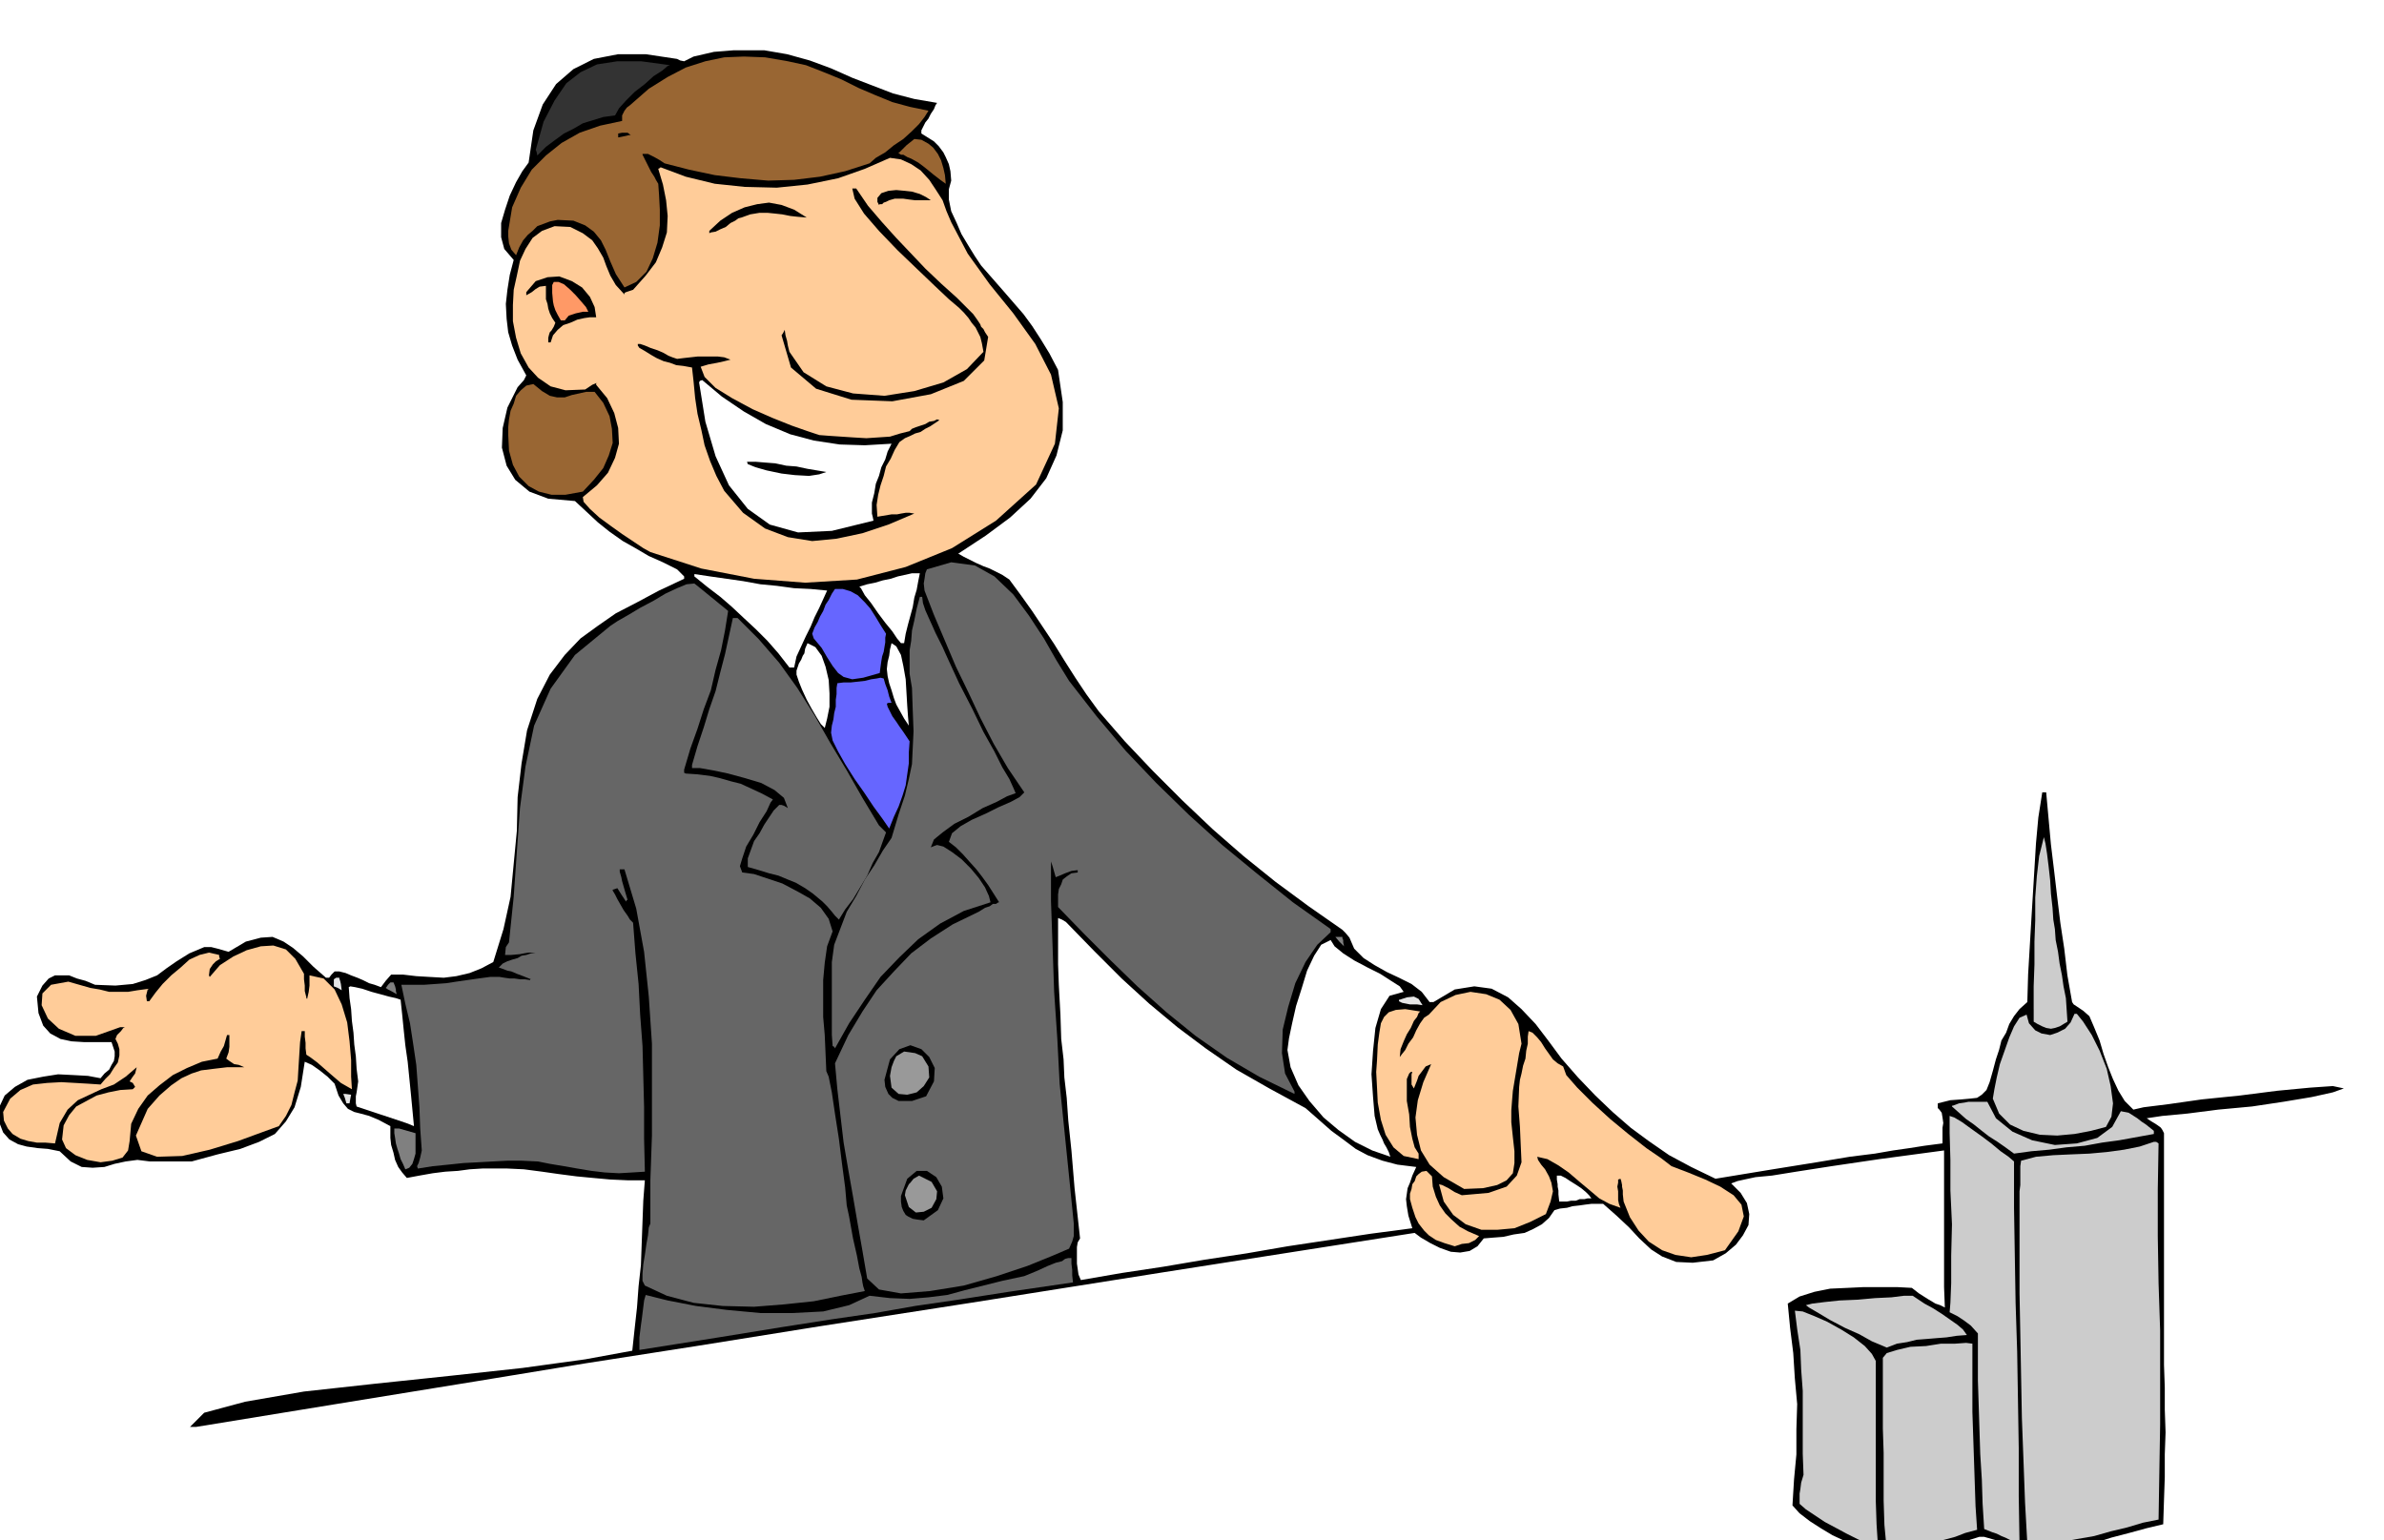 <svg xmlns="http://www.w3.org/2000/svg" width="490.455" height="316.832" fill-rule="evenodd" stroke-linecap="round" preserveAspectRatio="none" viewBox="0 0 3035 1961"><style>.brush0{fill:#fff}.brush1{fill:#000}.pen1{stroke:none}.brush2{fill:#fc9}.brush3{fill:#e6e6e6}.brush4{fill:gray}.brush5{fill:#666}.brush6{fill:#963}.brush10{fill:#999}.brush11{fill:#ccc}</style><path d="m-2 1412 8-17 13-11 16-9 20-4 19-3 20 1 18 1 16 3 5-6 6-5 3-6 3-5 1-6v-6l-2-6-2-6h-35l-16-1-14-3-13-7-9-10-6-16-2-21 7-14 8-9 8-4h18l10 4 11 3 12 5 26 1 22-2 16-5 15-6 12-9 13-9 16-10 19-8h9l8 2 7 2 7 2 22-13 19-5 15-1 14 6 12 8 13 11 13 13 16 14h4l3-4 4-4h6l8 2 7 3 8 3 7 3 8 4 7 2 8 3 6-8 7-8h15l17 2 17 1 18 1 16-2 17-4 15-6 15-8 13-42 9-41 4-42 4-42 1-43 5-43 7-42 13-40 16-31 19-25 20-21 22-16 23-16 27-14 28-15 32-15v-3l-5-5-4-4-18-9-18-8-17-10-16-9-17-12-15-12-15-14-14-13-34-3-24-9-18-15-11-18-6-23 1-25 6-26 13-26 8-9 3-6-11-20-7-18-5-17-2-17-1-19 2-18 3-19 5-19-12-14-4-15v-18l5-17 6-18 8-17 8-14 8-11 6-41 12-33 17-26 22-19 26-13 31-6h35l40 6 4 2 5 1 12-6 13-3 13-3 13-1 12-1h39l29 5 29 8 27 10 27 12 26 10 26 10 27 7 29 5-2 3-2 5-4 6-3 6-4 5-3 6-2 4v4l8 5 8 5 6 6 6 8 3 6 4 9 2 9 1 12-3 11v13l3 15 7 15 6 14 9 15 8 13 8 12 14 16 14 16 13 15 13 15 11 15 11 17 11 18 11 21 6 41v36l-8 32-13 29-20 26-26 24-31 23-35 23 7 4 8 4 8 4 9 4 8 3 8 4 8 4 9 6 14 19 15 21 14 21 14 21 13 21 14 22 14 21 16 22 33 38 36 38 37 37 39 37 39 34 41 33 42 31 43 30 4 4 5 6 6 14 12 12 14 9 16 9 15 7 16 8 13 10 10 13h5l27-16 25-4 22 3 21 11 17 15 18 19 16 21 17 23 21 24 22 23 22 21 23 20 23 17 26 18 28 15 31 15 73-12 56-9 42-7 32-4 23-4 21-3 19-3 23-3v-20l1-6-1-7-1-6-3-4-2-2v-6l16-4 14-1 11-1 9-1 6-4 6-6 4-10 4-14 4-15 4-12 3-12 6-10 4-11 6-10 7-9 10-9 1-35 2-34 2-34 2-33 2-33 2-33 3-33 5-32h5l3 33 3 33 4 33 4 34 4 33 5 33 4 34 6 34 2 3 6 4 6 4 8 7 6 14 7 17 5 17 6 17 6 15 7 15 8 13 11 11 13-3 32-4 42-6 49-5 47-6 42-4 29-2 14 3-14 5-27 6-36 6-40 6-43 4-39 5-32 3-20 3 6 4 5 3 3 2 4 3 2 3 2 4v295l1 29v28l1 29-1 28v29l-1 29-1 31-21 5-22 6-23 6-22 7-24 5-23 5-23 3-21 2-7-4-6-4-7-4-7-3-8-4-7-2-7-2h-6l-16 5-16 5-16 4-15 4-17 2-16 3-17 2-16 1-14-7-14-6-15-8-15-7-15-9-14-9-13-10-9-10 2-33 3-32v-32l1-32-3-33-2-32-4-32-3-31 15-9 19-6 20-4 22-1 21-1h42l19 1 9 7 11 7 5 3 5 3 6 2 6 3-1-26v-174l-82 11-61 9-45 7-31 5-21 2-14 3-9 2-8 3 12 12 8 13 3 14-1 14-7 13-9 12-13 11-16 9-26 3-21-1-18-7-14-9-15-14-13-14-16-15-17-15h-15l-8 1-7 1-9 1-7 2-9 1-7 2-7 10-9 8-11 6-11 5-14 2-13 3-13 1-12 1-8 10-10 6-12 2-12-1-14-5-12-6-12-7-8-6-319 50-246 39-193 30-156 25-141 22-140 23-160 26-196 32h-8l18-18 52-14 75-13 91-10 95-10 92-10 80-11 60-11 3-28 3-27 2-27 3-27 1-28 1-27 1-27 2-26h-22l-22-1-22-2-21-2-23-3-21-3-23-3-21-1h-32l-16 1-15 2-16 1-16 2-17 3-16 3-6-7-5-7-4-9-2-9-3-10-1-9v-15l-15-8-12-5-11-3-8-2-8-4-6-7-6-10-5-15-9-9-10-8-10-7-9-4-5 32-8 26-11 18-14 16-20 10-24 9-29 7-33 9h-53l-16-2-15 2-14 3-13 4-15 1-14-1-14-7-14-13-15-3-13-1-14-2-11-3-11-6-8-9-5-13-1-17zm1984 85v5l1 6v3l1 5v5l1 9h10l5-1h6l5-2h6l4-1h5l-3-4-4-4-6-5-6-4-8-5-6-4-6-3h-5zm-635-322v53l1 27 2 37 1 31 3 26 1 23 3 26 2 29 4 38 4 48 7 64-3 5-1 6v21l1 7 1 7 3 7 52-9 53-8 53-9 53-8 52-9 53-8 53-8 53-7-5-16-2-12-1-9 1-7 1-7 3-7 3-9 5-11-24-3-19-5-19-7-15-8-16-12-15-11-17-15-16-14-46-25-42-24-39-27-36-27-36-30-35-32-35-35-36-37-5-3-5-2v6z" class="pen1 brush1"/><path d="m4 1416 9-17 13-11 16-7 18-2 18-1 18 1 17 1 15 1 6-7 6-6 5-8 5-7 2-9v-8l-2-7-3-6 2-5 5-5 3-4 2-1h-6l-31 11H96l-21-9-14-13-8-17 1-15 11-11 22-4 14 4 14 4 12 2 12 3h24l12-2 15-2-2 1-1 4-1 4 1 7h3l8-11 9-11 11-11 12-10 11-10 13-6 12-3 13 3v2l1 3-5 3-4 4-4 6-1 8 1 2 13-15 17-11 17-8 18-5 16-1 16 5 12 12 11 19v7l1 8v7l2 8v1l1 1 2-9 1-8v-13l18 4 14 14 9 19 7 23 3 24 2 24v21l1 16-7-4-7-4-7-6-7-6-8-7-8-7-8-6-6-4-1-8v-7l-1-8v-7h-4l-2 14-1 16-1 16-1 17-4 15-4 16-7 14-9 13-22 8-30 11-36 11-35 8-32 1-20-7-7-20 15-34 15-17 15-13 13-9 13-6 12-4 16-2 17-2h22l-7-3-6-1-6-4-4-3 3-8 1-7v-15h-3l-2 7-2 7-4 7-4 9-20 4-19 8-18 9-17 13-15 13-12 17-9 19-2 22-2 12-7 9-13 4-15 2-17-3-15-6-12-9-5-11 2-18 7-13 9-11 13-7 13-7 15-4 15-3 16-1 2-2 1-1-3-5-4-2 4-6 3-4 1-4 1-4-14 12-15 10-16 6-15 7-15 7-13 12-10 17-6 26-12-1H47l-11-2-10-3-10-6-6-7-5-10-1-11z" class="pen1 brush2"/><path d="m425 1247 3-2h4v1l1 3 1 4 1 8-5-3-5-2v-9zm12 146h3l7 1-1 5-1 6h-4l-2-7-2-5z" class="pen1 brush3"/><path d="m444 1257 2-1 6 1 9 2 12 4 11 3 11 3 9 2 6 2 2 19 2 20 2 19 3 21 2 20 2 20 2 21 2 21-10-4-9-3-9-3-9-3-9-3-9-3-9-3-9-3-1-4v-9l1-5 1-7 1-7-2-16-1-16-2-15-1-15-2-15-1-15-2-14-1-14z" class="pen1 brush0"/><path d="m492 1257 2-3 3-3h4l2 5 1 4v2l1 4-7-4-4-2-3-2 1-1zm10 180h6l7 2 7 2 7 2v26l-2 7-2 6-4 5-5 2-3-7-3-6-2-7-2-6-2-7-1-7-1-6v-6z" class="pen1 brush4"/><path d="M511 1254h29l14-1 14-1 13-2 14-2 14-2 15-2h12l6 1 7 1h6l7 1h6l7 1v-1h1l-10-4-8-3-7-3-5-1-8-3-3-1 5-5 6-3 6-2 7-2 5-3 6-1 6-2 6-1h-9l-6 1-5 1-11 1h-8l1-10 4-6 6-58 4-57 4-56 7-53 11-52 21-47 31-43 45-37 9-6 14-8 15-9 17-9 15-9 15-7 12-5 10-1 10 8 11 9 5 4 6 5 5 4 6 5-4 25-5 25-7 25-6 26-9 24-8 25-9 25-8 27v4l2 1 15 1 16 2 13 3 14 4 12 3 13 6 13 6 15 8-3 4-5 11-9 14-8 16-9 15-5 15-3 10 3 8 15 2 18 6 18 6 19 10 16 9 14 12 10 14 5 16-7 19-3 21-2 22v47l2 23 1 23 1 23 3 7 4 20 4 27 5 32 4 32 4 30 2 23 3 14 5 28 5 22 3 16 3 11 1 7 1 5 1 3 1 3-31 6-34 7-38 4-38 3-40-1-37-4-34-9-28-13-3-6v-9l1-12 2-12 2-14 2-11 1-10 2-5v-55l2-57v-117l-4-60-6-57-10-55-15-50h-6v3l2 7 1 5 2 7 2 7 3 10h-1l-1 2-6-9-5-8-3 1-3 1v1l3 5 3 6 4 7 4 7 5 7 3 5 4 4 3 39 4 39 2 39 3 40 1 39 1 39v40l1 42-16 1-17 1-18-1-17-2-18-3-17-3-18-3-15-3-21-1h-18l-19 1-18 1-19 1-19 2-20 2-19 3-1-3 2-4 2-7 2-9-2-28-1-27-2-27-2-27-4-27-4-26-6-25-5-24z" class="pen1 brush5"/><path d="m647 294 5-30 11-25 14-23 18-18 20-16 23-13 26-9 28-6v-7l3-6 3-4 4-3 24-21 24-15 23-12 25-8 24-5 25-1 27 1 29 5 23 5 23 9 22 9 22 11 21 9 22 9 22 6 24 5-5 8-7 9-9 9-11 10-12 8-11 9-12 7-8 7-31 10-32 7-33 4-33 1-35-3-33-4-33-7-31-8-6-4-7-4-8-4h-7v1l2 4 3 6 3 6 3 6 4 6 2 4 3 5 1 14 1 19v20l-3 22-6 20-8 17-13 13-15 7-11-17-7-16-6-15-6-12-9-11-11-8-15-6-20-1-10 2-8 3-8 3-6 6-6 5-6 7-5 9-4 10-6-7-3-8-1-9v-7zm0 260v-10l1-10 2-11 4-9 3-10 6-7 7-6 9-2 11 9 10 6 9 2h10l9-3 9-2 9-2h11l11 14 8 17 3 16 1 18-5 16-7 16-12 15-14 15-22 4h-18l-16-4-13-7-12-12-8-15-5-18-1-20z" class="pen1 brush6"/><path d="m653 388 1-19 4-18 4-19 7-15 9-14 12-9 16-6 20 1 16 8 12 9 7 10 7 12 4 11 5 12 7 12 11 12v-2l2-1 3-1 6-2 16-18 13-17 8-19 6-19 1-21-2-20-4-20-6-20 2-1 1-1 32 12 37 9 38 4 41 1 39-4 39-8 34-12 32-14 14 2 13 6 12 8 11 12 8 12 9 14 5 14 6 14 21 40 28 39 30 37 28 39 20 39 10 43-5 45-24 52-51 46-56 35-59 24-62 16-66 4-65-5-67-13-65-21-9-5-12-8-15-10-14-10-15-11-12-11-8-9-1-6 18-15 14-16 9-19 5-18-1-20-5-19-9-19-14-17v-2l2-1-7 3-9 6-25 1-19-5-16-11-12-13-10-18-6-20-4-21v-21z" class="pen1 brush2"/><path d="m670 372 12-14 15-5 15-1 16 6 13 8 10 12 6 13 2 13h-8l-7 1-9 2-9 4-9 3-7 6-6 7-3 9h-3v-6l1-4 1-3 2-2 3-5 2-5-4-6-3-6-2-6-1-6-2-6v-17l-8 1-5 3-5 4-7 4v-4z" class="pen1 brush1"/><path d="m682 191 10-36 14-27 15-22 18-14 21-10 26-4h30l37 5-3 1-7 6-11 7-11 10-13 10-11 11-9 10-5 9-15 2-13 4-13 4-12 7-12 6-11 8-12 9-11 11-1-5-1-2z" class="pen1" style="fill:#333"/><path d="m703 363 2-4h6l7 3 8 7 7 7 7 8 6 7 3 6h-7l-9 2-9 3-5 6h-5l-4-7-3-6-2-6-1-5-1-11v-10z" class="pen1" style="fill:#f96"/><path d="m787 170 5-1h7l4 3h-2l-4 1-5 1-5 1v-5zm25 268h3l6 2 7 3 9 3 7 3 7 4 5 2 6 2 8-1 9-1 9-1h26l8 1 8 3-8 2-9 2-11 2-10 3 5 13 14 14 21 13 26 14 25 11 25 10 20 7 15 5 13 1 15 1 15 1 17 1 15-1 15-1 13-4 12-3 3-3 5-2 6-2 6-2 5-3 6-1 4-2 3 1-6 4-6 4-6 3-6 4-7 2-6 3-7 3-7 5-6 10-5 11-6 10-3 12-4 12-3 12-2 13 1 15 6-1 6-1 6-1h7l5-1 6-1h5l6 1-33 14-33 11-33 7-31 3-31-5-29-11-28-20-24-28-10-19-8-19-7-20-4-19-5-21-3-20-2-21-2-18-11-2-9-1-8-3-8-2-9-4-7-4-8-5-7-4-2-3v-2z" class="pen1 brush1"/><path d="M814 1711v-8l1-8 1-8 1-7 1-8 1-8 1-8 2-7 28 7 36 7 39 5 43 4h41l39-2 33-8 26-12 26 3 25 1 24-2 24-3 22-6 24-6 24-6 28-6 17-7 13-6 10-4 8-2 4-3 4-1h4v7l1 8v7l1 9-82 12-64 10-55 8-51 9-55 8-64 10-80 13-101 16v-8zm67-737 7-24 8-24 7-23 8-23 6-24 6-23 5-23 5-23h6l27 27 26 30 23 32 22 35 20 35 21 35 20 35 21 35 4 4 5 5-4 11-5 14-8 14-7 16-9 15-9 15-10 13-8 13-5-5-4-5-6-7-6-6-12-10-10-7-12-7-10-4-12-5-12-3-13-4-14-4v-11l4-11 4-11 7-10 6-11 6-9 6-9 7-7h3l3 1 5 3-5-13-12-10-17-9-20-6-22-6-19-4-17-3h-10v-4z" class="pen1 brush5"/><path d="m884 731 20 3 21 3 21 3 22 4 21 2 22 3 21 1 21 2-5 11-5 11-6 12-5 12-6 12-6 13-6 13-3 14h-6l-14-18-14-16-15-15-14-13-16-15-15-13-17-13-16-13v-3zm6-244 1-2 3-1 25 21 28 19 28 16 31 13 30 8 33 5 32 1 34-2-5 10-3 10-5 10-3 11-4 10-2 12-3 12v14l1 4 1 5-53 13-43 2-36-10-28-20-24-30-17-37-13-44-8-50z" class="pen1 brush0"/><path d="m903 294 14-13 15-10 16-7 16-4 15-2 16 3 16 6 16 10-12-1-9-1-10-2-9-1-10-1h-10l-12 2-11 4-4 1-4 3-6 3-6 5-7 3-6 3-6 1-2 1v-3zm48 294h11l12 1 13 1 14 3 13 1 14 3 12 2 12 2-9 3-13 2-18-1-17-2-19-4-14-4-10-4-1-3zm44-161 2-3 2-4 1 7 2 7 1 6 2 8 18 26 29 18 34 9 40 3 38-6 37-11 30-17 21-22-2-11-2-8-3-6-3-6-5-6-4-6-6-7-6-6-13-11-18-17-23-22-24-23-24-25-19-22-12-19-3-13h5l15 22 18 21 18 20 19 20 18 19 20 19 20 18 21 21 5 7 4 6 1 3 3 3 2 4 4 6-5 30-26 26-42 17-49 9-52-2-45-14-32-27-12-41z" class="pen1 brush1"/><path d="m1014 854 3-9 3-5 2-5 2-3 1-6 3-7 10 5 8 11 5 14 4 17 1 17v17l-3 15-3 12-5-5-5-8-7-12-6-11-6-13-4-10-3-9v-5z" class="pen1 brush0"/><path d="m1034 807 3-8 4-7 3-7 4-7 3-8 4-6 4-8 4-6h10l10 3 9 5 9 9 7 8 7 11 6 10 7 11-1 5v6l-1 6-1 6-2 6-1 6-1 7-1 8-21 6-14 2-11-3-7-5-7-9-7-11-7-12-10-12-1-3-1-3zm24 126 1-9 2-8 1-8 2-8v-9l1-7v-8l1-6 8-1h9l9-1 9-1 8-2 7-1 5-1 4 1 2 7 3 8 2 8 3 8h-4l-2 1 1 4 3 6 3 6 5 7 4 6 5 7 4 6 4 6-1 14v14l-2 14-2 14-4 13-5 14-6 13-6 15-9-13-11-15-12-18-12-17-12-19-9-16-7-14-2-10z" class="pen1" style="fill:#66f"/><path d="m1059 1225 3-22 8-21 8-21 12-20 11-21 12-18 11-19 11-16 9-30 8-24 5-21 4-19 1-21 1-21-1-26-1-29-3-18v-30l2-12 1-13 3-13 3-15 4-15h3l1 8 3 9 4 9 5 11 4 9 5 10 4 8 4 9 17 37 17 33 14 29 14 25 10 20 9 15 5 11 3 7-11 4-13 7-18 8-18 11-18 9-15 11-11 9-4 10 5-2 3-1 8 2 11 7 12 9 12 12 10 12 8 12 5 11 2 8-34 11-30 16-28 20-24 23-24 25-20 29-20 30-18 32-1-2-2-1-1-14v-93z" class="pen1 brush5"/><path d="m1063 1354 17-36 18-30 18-27 22-24 22-23 25-19 28-18 33-16 8-5 6-2 4-3h4l3-2h1l-7-11-7-11-8-11-7-9-9-10-8-9-9-9-9-7 4-11 11-9 14-8 18-8 16-8 16-7 11-6 6-6-21-31-18-31-17-33-15-32-16-33-14-33-14-33-12-31-1-9 1-6 1-7 2-5 31-9 30 4 25 14 24 23 20 27 19 29 16 28 16 26 35 45 37 44 39 41 42 41 42 38 45 37 45 36 48 34v4l-17 16-15 22-13 27-9 30-7 29-1 30 4 26 12 23v3l-45-22-41-24-40-28-37-30-37-33-34-33-34-34-33-34v-16l1-7 3-6 2-6 5-4 6-4 8-1v-3l-8 1-8 3-7 3-5 2-2-7-2-7-2-6v-6 57l2 57 2 58 4 59 3 58 6 59 6 59 6 60v16l-2 7-4 9-21 9-32 13-39 13-42 12-43 7-37 3-28-5-15-14-6-35-6-34-6-35-6-34-6-35-4-34-4-34-3-33z" class="pen1 brush5"/><path d="m1094 747 10-3 10-2 10-3 10-2 9-3 9-2 9-2h10l-2 10-2 11-3 10-2 12-3 11-3 11-3 12-2 12h-4l-5-6-6-9-9-11-9-12-9-13-8-10-5-9-2-2z" class="pen1 brush0"/><path d="m1117 252 5-6 9-3 10-1 11 1 9 1 10 3 8 4 6 4h-20l-8-1-7-1h-11l-7 2-4 2-3 1-2 2h-3l-1 1-2-4v-5zm9 1123 7-26 12-13 14-5 14 5 10 10 7 14-1 17-10 19-9 3-9 3h-17l-8-4-5-5-4-9-1-9z" class="pen1 brush1"/><path d="m1129 852 1-9 2-8 1-8 2-8 6 4 6 11 3 14 3 17 1 17 1 17 1 14 1 11-6-9-5-9-5-9-3-8-3-10-3-9-2-9-1-9z" class="pen1 brush0"/><path d="m1133 1370 2-11 3-8 3-6 5-3 5-3 7 1 7 1 9 4 8 13 1 14-7 11-9 8-12 3-11-1-9-8-2-15z" class="pen1 brush10"/><path d="m1145 194 9-9 10-8 9 1 9 5 6 5 6 8 4 8 3 10 2 9 1 11-7-5-9-7-11-9-8-6-9-5-5-2-5-3h-3l-3-2v-1h1z" class="pen1 brush6"/><path d="m1147 1523 8-22 12-10h13l12 8 7 12 2 15-7 15-18 13-8-1-6-1-6-3-3-2-3-5-2-5-1-7v-7z" class="pen1 brush1"/><path d="m1152 1522 1-6 2-4 2-4 2-2 4-5 7-4 16 8 7 12-1 10-6 11-10 5-10 1-9-7-5-15z" class="pen1 brush10"/><path d="m1639 1337 2-15 4-19 5-22 7-22 7-23 9-19 9-14 12-6 5 8 11 9 14 9 17 9 16 8 14 9 11 7 5 7-18 5-11 17-7 24-3 29-2 30 2 29 2 24 4 17 3 7 3 6 2 5 3 5 3 6 2 6-23-8-22-11-21-15-19-16-18-21-14-20-10-23-4-22z" class="pen1 brush0"/><path d="M1700 1193h9v2l1 2v3l1 5-6-6-5-6z" class="pen1 brush4"/><path d="m1753 1351 1-21 2-15 2-12 4-8 6-6 9-3 12-1 19 3-2 2-2 5-4 5-4 9-5 8-4 9-4 10-1 10 3-4 4-5 4-8 6-8 4-9 5-9 5-7 6-4 15-16 19-9 19-4 20 3 17 7 14 13 10 18 4 25-3 12-2 12-2 12-2 12-2 12-1 12-1 13v15l2 19 2 18v15l-2 13-8 9-12 6-18 4-24 1-26-15-18-16-11-18-5-20-2-22 3-22 7-23 10-23-7 3-6 8-3 4-2 6-2 5-2 5-3-5v-13l1-3h-2l-2 2-3 7v28l3 17 1 16 3 15 3 11 5 8v7l-19-4-13-11-10-16-6-19-4-22-1-20-1-19 1-14z" class="pen1 brush2"/><path d="m1782 1273 9-3 9-1 6 3 5 8-7-1h-9l-10-2-4-2v-2h1z" class="pen1 brush3"/><path d="M1795 1527v-7l2-6 1-6 3-4 2-6 3-3 4-3 6-1 3 3 4 4 1 13 4 13 5 11 7 10 8 8 10 9 11 6 14 6-5 5-8 4-9 1-9 3-13-4-11-4-9-6-6-6-7-9-4-8-4-12-3-11z" class="pen1 brush2"/><path d="m1832 1508 4 1 8 4 8 5 9 4 34-3 23-8 13-14 6-17-1-22-1-23-2-26 1-25 1-9 2-8 2-10 3-9 1-10 2-9v-9l1-7 5 2 6 6 5 6 5 8 5 7 5 7 6 5 7 4 4 11 14 16 19 19 23 21 23 19 23 18 19 13 13 10 21 8 22 9 19 9 17 11 10 12 3 15-7 19-17 24-23 6-20 3-20-3-17-6-17-11-13-14-11-17-8-20-1-9v-5l-1-5v-2l-1-5-1-3-3 1v4l-1 5 1 6v11l1 5 2 5-14-5-13-7-13-11-12-10-14-12-13-9-14-8-13-3 1 4 4 6 5 6 5 9 3 8 2 11-3 13-6 16-20 10-20 8-22 2h-20l-20-7-16-12-12-17-6-22z" class="pen1 brush2"/><path d="m2285 1669 10 1 15 6 16 7 18 10 16 10 14 11 9 10 5 9v178l1 30 2 31-13-6-13-6-14-7-13-7-15-8-12-8-12-8-8-7v-13l1-6 1-8 3-10-1-27v-80l-2-27-1-25-4-26-3-24zm14-7 8-2 16-2 19-2 23-1 22-2 21-1 16-2h11l6 4 9 6 11 6 11 7 10 7 10 7 7 6 5 7-13 1-13 2-13 1-12 1-13 1-12 3-13 2-13 5-7-3-12-5-16-9-18-8-19-10-15-9-12-7-4-3zm98 67 5-6 13-4 17-4 20-1 19-3h18l14-1 8 1v87l1 30 1 30 1 30 1 30 2 30-15 4-13 5-15 4-13 4-15 2-14 3-15 2-15 2-3-32-1-31v-61l-1-31v-90z" class="pen1 brush11"/><path d="m2482 1421 6 2 10 6 11 8 14 10 12 9 12 10 10 7 7 6v59l1 61 1 60 2 62 1 61 1 62v61l1 62-6-3-6-3-6-3-5-2-6-3-6-2-5-2-5-2-2-32-1-31-2-32-1-31-1-32-1-31v-60l-9-10-8-6-9-6-10-5 1-12 1-25v-35l1-40-2-43v-39l-1-34v-22zm4-13 8-3 7-1 5-1h24l11 21 21 17 25 11 29 6 28-2 26-7 19-14 11-20 10 2 11 7 5 4 6 4 5 4 5 4v4l-22 4-22 4-22 3-22 4-23 2-22 3-23 2-22 3-11-8-10-7-11-7-9-7-10-8-10-7-9-8-9-8v-1h1z" class="pen1 brush11"/><path d="m2537 1399 2-12 3-15 4-17 6-17 6-17 6-14 7-11 9-4 3 11 8 9 8 4 11 2 9-3 10-5 7-8 5-11h3l8 10 11 17 10 20 9 23 5 22 3 22-2 17-7 13-19 5-21 4-22 2-22-1-21-5-17-8-14-14-8-19zm34 143v-25l1-8v-24l1-7 19-5 22-2 22-1 24-1 22-2 22-3 20-4 18-6h3l3 2-1 59v59l1 60 2 60v120l-1 60-1 61-20 4-20 6-21 5-21 6-23 4-21 4-21 2-20 1-3-54-2-54-2-53-1-53-1-54-1-52v-105z" class="pen1 brush11"/><path d="M2589 1285v-29l1-28v-29l1-27v-29l2-27 3-26 6-24 2 8 2 13 2 16 2 18 1 17 2 18 1 15 2 12 1 14 3 15 2 15 3 15 2 14 3 15 1 15 1 15-5 3-5 3-6 2-5 1-6-1-5-2-6-3-5-3v-16z" class="pen1 brush11"/></svg>
